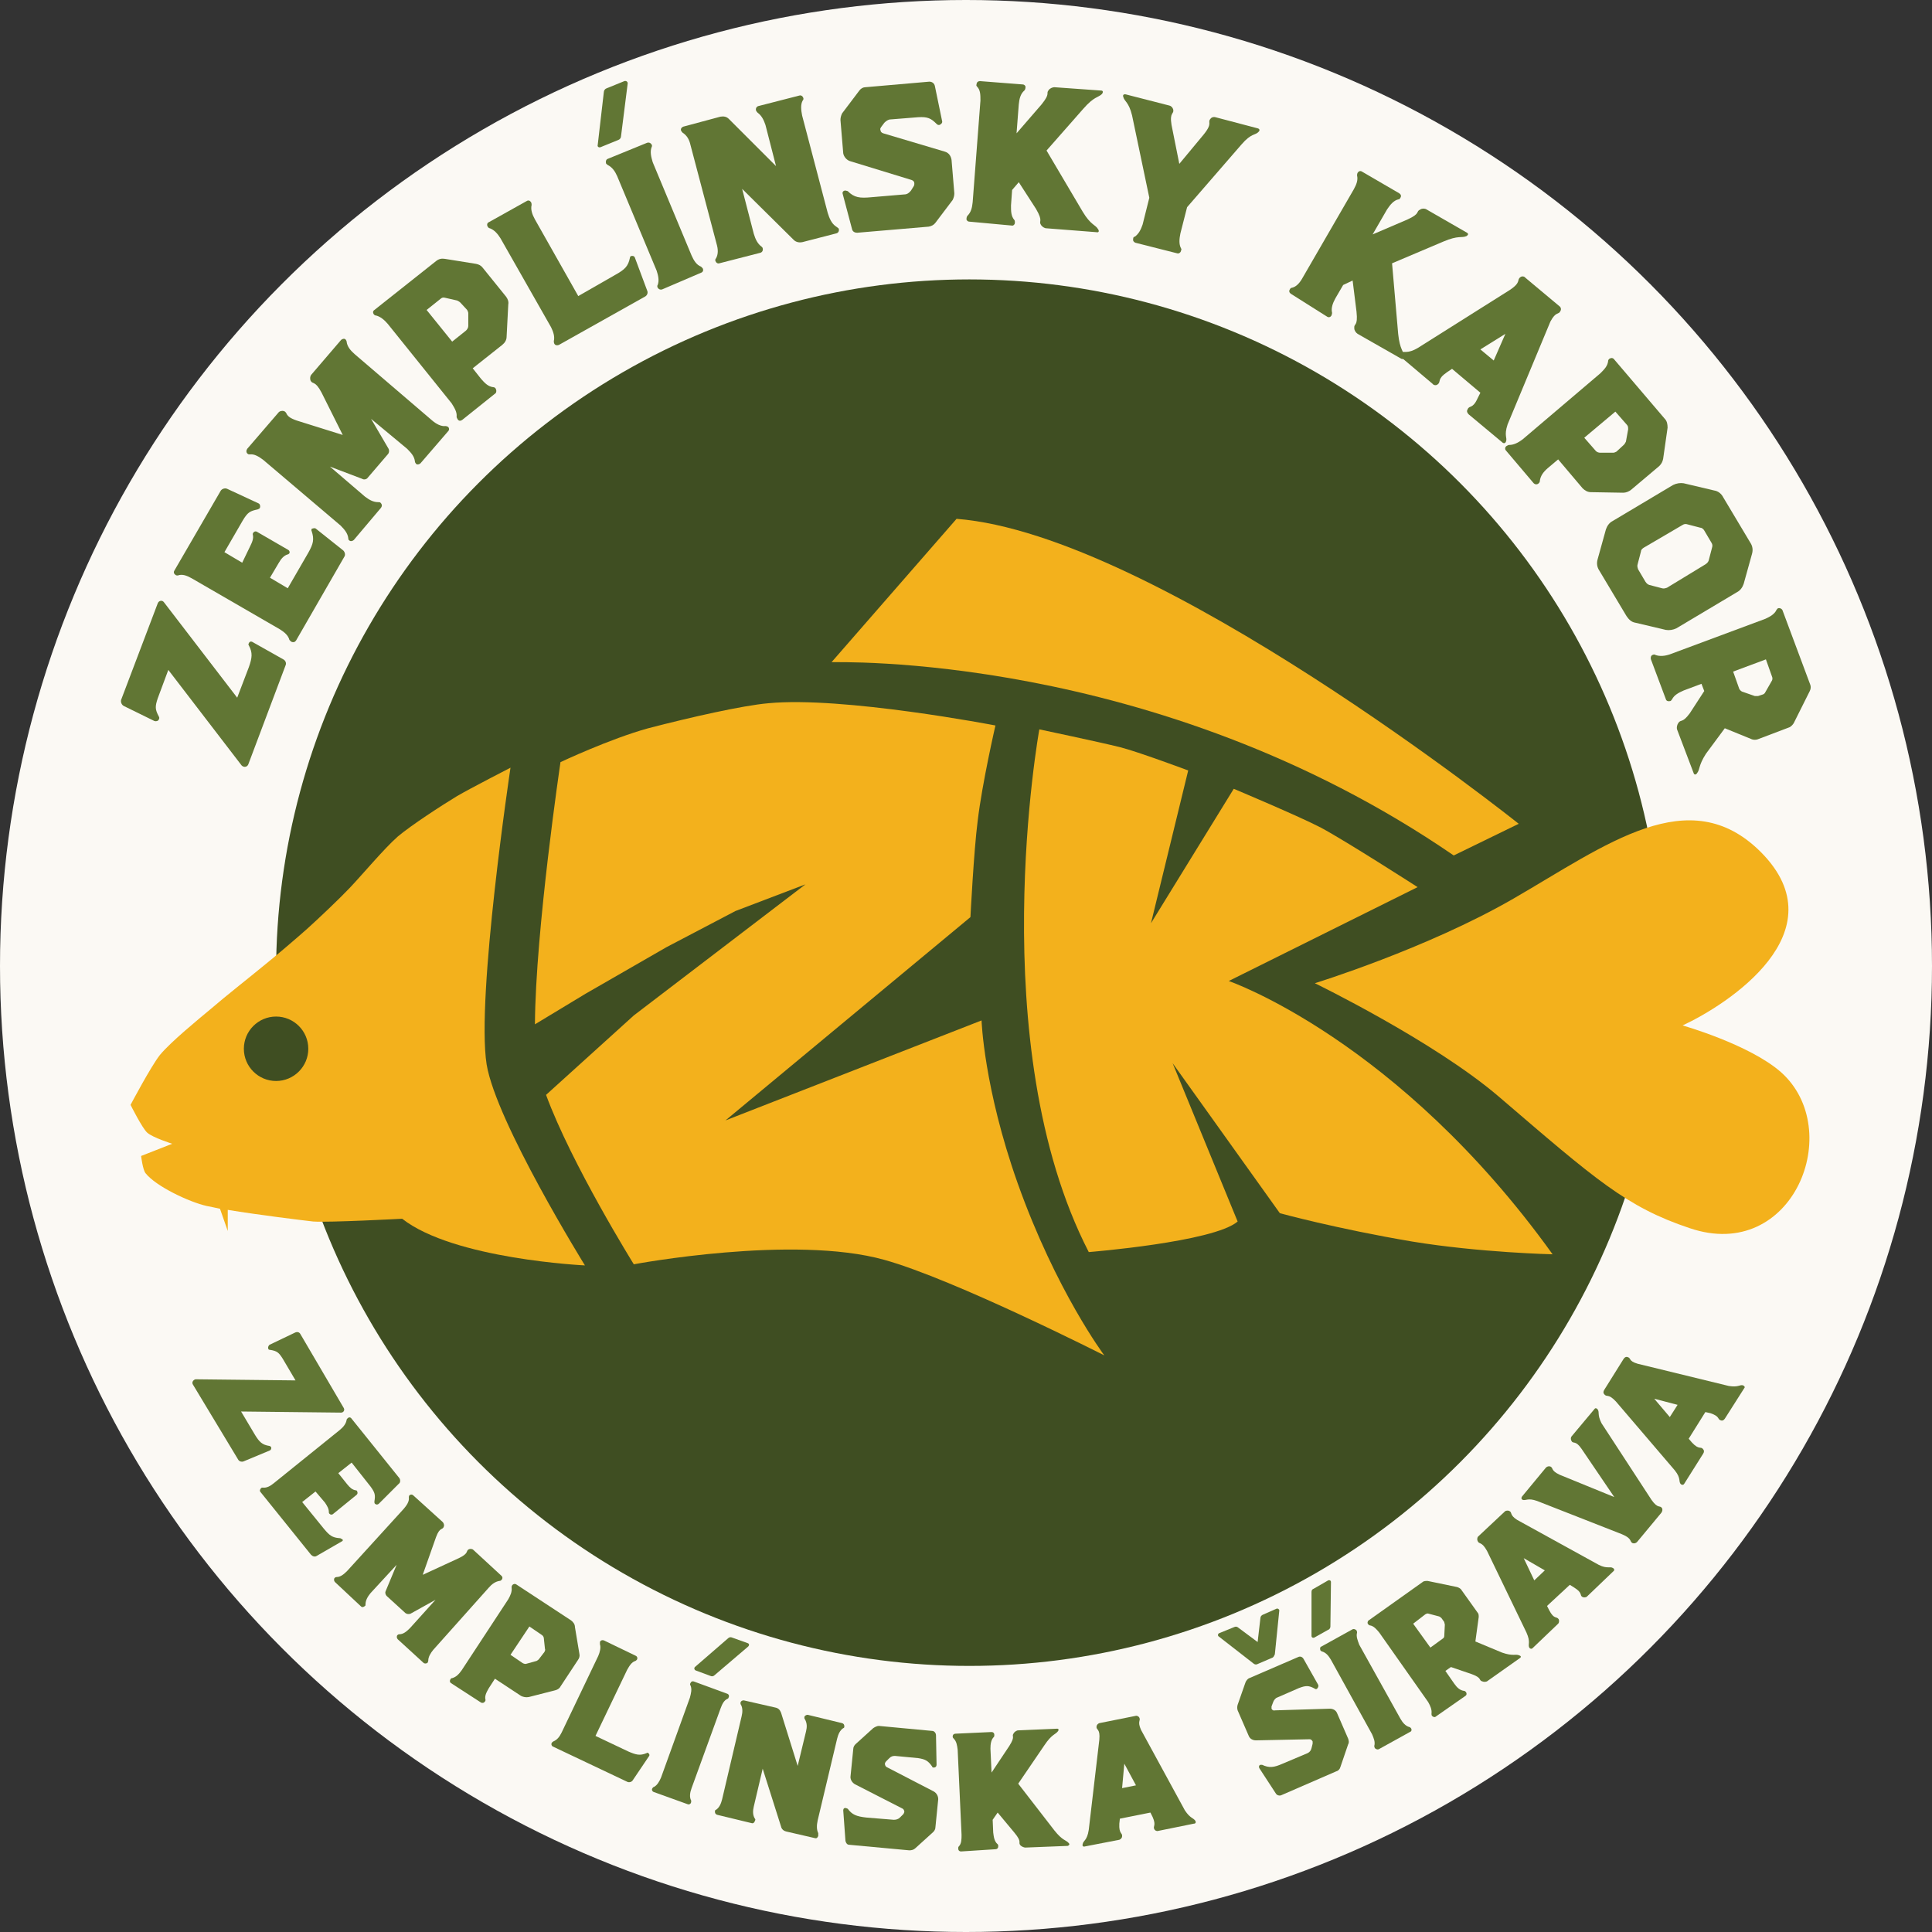 <?xml version="1.0" encoding="UTF-8"?>
<!-- Generator: Adobe Illustrator 27.7.0, SVG Export Plug-In . SVG Version: 6.00 Build 0)  -->
<svg xmlns="http://www.w3.org/2000/svg" xmlns:xlink="http://www.w3.org/1999/xlink" version="1.1" id="Layer_1" x="0px" y="0px" width="347.8px" height="347.8px" viewBox="0 0 347.8 347.8" style="enable-background:new 0 0 347.8 347.8;" xml:space="preserve">
<rect x="0" y="0" width="347.8" height="347.8" fill="#333333" stroke="none"/>
<style type="text/css">
	.st0{fill:#FBF9F4;}
	.st1{fill:#3F4E22;}
	.st2{fill:#F3B11C;}
	.st3{fill:#617634;}
</style>
<circle class="st0" cx="173.9" cy="173.9" r="173.9"></circle>
<g>
	<circle class="st1" cx="49.7" cy="188.7" r="9.3"></circle>
	<circle class="st1" cx="174.5" cy="175.1" r="124.8"></circle>
	<g>
		<g>
			<g>
				<path class="st2" d="M176.7,183.7l-46.1,18l44.1-36.6c0,0,0.6-11.9,1.3-17.3c0.8-6.8,3.2-17.2,3.2-17.2s-27.5-5.3-40.9-4      c-4.6,0.4-13.9,2.5-21.6,4.5c-6.9,1.9-15.8,6.1-15.8,6.1s-4.5,30.3-4.6,47.2l9.1-5.5l14.6-8.4l12.4-6.5l12.6-4.8l-30.9,23.6      l-15.8,14.3c4.6,12.5,15.8,30.5,15.8,30.5s28.7-5.4,45.1-0.8c12.6,3.5,39.6,17.2,39.6,17.2s-8.7-11.6-15.6-31      C177.1,195.8,176.7,183.7,176.7,183.7z"></path>
			</g>
			<g>
				<g>
					<path class="st2" d="M91.9,138.2c0,0-7.2,3.7-9.6,5.1c-2.8,1.7-8.2,5.2-10.7,7.3c-2.4,2.1-6.5,7-8.7,9.3       c-1.8,1.9-5.6,5.5-7.6,7.3c-1.9,1.7-5.9,5.1-7.9,6.7c-2.3,1.9-7,5.6-9.3,7.6c-2.4,2-7.3,6-9.3,8.4c-1.6,2-5.3,9-5.3,9       s2.1,4.2,3,5c1,0.9,4.5,2,4.5,2l-5.6,2.2c0,0,0.3,2.5,0.8,3.1c1.9,2.4,7.9,5.2,11,5.9c0.6,0.1,1.4,0.3,2.4,0.5       c0.8,2.3,1.4,4,1.4,4s0-1.6,0-3.8c5.4,0.9,13.6,1.9,15.4,2.1c2.8,0.2,16-0.5,16-0.5c9.3,7.3,32.9,8.4,32.9,8.4       s-16-25.8-17.7-36.2C85.7,179.5,91.9,138.2,91.9,138.2z M49.7,194.6c-3.2,0-5.8-2.6-5.8-5.8s2.6-5.8,5.8-5.8s5.8,2.6,5.8,5.8       S52.9,194.6,49.7,194.6z"></path>
				</g>
			</g>
			<g>
				<path class="st2" d="M221.2,176.6l34-16.9c0,0-12.9-8.3-17.4-10.7c-3.8-2-15.7-7-15.7-7l-14.9,24.2l6.7-27.5      c0,0-9.1-3.4-12.3-4.2c-3.6-0.9-14.5-3.2-14.5-3.2s-10.3,56.8,8.9,94.1c0,0,22.5-1.8,26.8-5.5l-11.7-28.5l19.3,27      c0,0,10.2,2.8,23.8,5.1c12.2,2,25.3,2.3,25.3,2.3C251.7,187.1,221.2,176.6,221.2,176.6z"></path>
			</g>
			<g>
				<path class="st2" d="M320.6,193c-5.7-5-17.7-8.4-17.7-8.4c8-3.7,28.4-16.8,14.1-31.2c-12.9-12.9-27.8-1.3-44.6,8.4      c-15.6,9-35.7,15.2-35.7,15.2s21.4,10.4,33.1,20.4c17.5,15,23,19.9,34.4,23.7C322.8,227.4,332.3,203.4,320.6,193z"></path>
			</g>
			<g>
				<path class="st2" d="M261.7,154l11.7-5.7c0,0-65.2-52.1-101.2-54.9l-22.5,25.8C149.7,119.3,207.8,117,261.7,154z"></path>
			</g>
		</g>
	</g>
	<g>
		<g>
			<path class="st3" d="M28.4,108.6c0.2-0.5,0.8-0.6,1.1-0.2l13.2,17.2l2.1-5.5c0.6-1.7,0.7-2.6,0-3.9c-0.1-0.1-0.1-0.3,0-0.4     c0.1-0.3,0.4-0.4,0.7-0.2l5.5,3.1c0.4,0.2,0.6,0.7,0.4,1.1l-6.7,17.8c-0.2,0.5-0.8,0.6-1.2,0.2l-13.2-17.2l-1.9,5.1     c-0.5,1.5-0.5,2,0.2,3.3c0.1,0.2,0.1,0.3,0,0.5c-0.1,0.3-0.5,0.4-0.8,0.3l-5.5-2.7c-0.4-0.2-0.6-0.7-0.5-1.1L28.4,108.6z"></path>
			<path class="st3" d="M56.9,95.2l4.9,3.9c0.3,0.3,0.4,0.8,0.2,1.1l-8.7,15.1c-0.2,0.3-0.5,0.4-0.9,0.2c-0.1-0.1-0.2-0.2-0.3-0.3     c-0.2-0.8-0.9-1.4-1.7-1.9l-15.9-9.2c-0.9-0.5-1.7-0.8-2.5-0.5c-0.1,0-0.3,0-0.4-0.1c-0.3-0.2-0.4-0.5-0.2-0.8l8.3-14.3     c0.2-0.4,0.8-0.6,1.2-0.4l5.6,2.6c0.3,0.1,0.4,0.5,0.3,0.8c-0.1,0.2-0.2,0.2-0.4,0.3c-1.4,0.3-1.8,0.5-2.7,2l-3.3,5.7l3.2,1.9     l1.4-2.9c0.4-0.8,0.7-1.5,0.5-2.2c0-0.1,0-0.2,0.1-0.3c0.1-0.2,0.4-0.3,0.6-0.2l5.7,3.3c0.2,0.1,0.3,0.4,0.2,0.6     c-0.1,0.1-0.2,0.2-0.3,0.2c-0.7,0.2-1.2,0.8-1.6,1.5l-1.6,2.7l3.2,1.9l3.7-6.4c0.9-1.6,1.1-2.4,0.6-3.9c-0.1-0.1,0-0.3,0-0.4     C56.4,95.1,56.7,95,56.9,95.2z"></path>
			<path class="st3" d="M63.7,97.2c-0.2,0.2-0.6,0.3-0.8,0.1c-0.2-0.1-0.2-0.3-0.2-0.4c-0.1-0.9-0.7-1.6-1.4-2.3L47.4,82.8     c-0.8-0.6-1.6-1.1-2.4-1c-0.2,0-0.3,0-0.4-0.1c-0.3-0.2-0.3-0.6-0.1-0.9l5.6-6.5c0.2-0.3,0.7-0.4,1-0.3c0.8,0.3,0,0.9,2.3,1.7     l8.3,2.6l-3.8-7.6c-1.2-2.3-1.6-1.4-2-2.2c-0.1-0.3-0.1-0.7,0.1-1l5.4-6.3c0.2-0.2,0.6-0.3,0.8-0.1c0.1,0.1,0.2,0.3,0.2,0.4     c0.1,0.9,0.7,1.6,1.5,2.3l13.9,11.9c0.7,0.6,1.6,1.1,2.4,1c0.2,0,0.3,0.1,0.4,0.1c0.3,0.2,0.3,0.6,0.1,0.8l-5,5.8     c-0.2,0.2-0.6,0.3-0.8,0.1c-0.1-0.1-0.2-0.3-0.2-0.4c-0.1-0.9-0.6-1.5-1.4-2.3l-6.5-5.4l3.1,5.3c0.2,0.3,0.2,0.8-0.1,1.1L66.2,86     c-0.2,0.3-0.7,0.4-1,0.2L59.4,84l6.3,5.4c0.8,0.6,1.5,1,2.4,1c0.2,0,0.3,0,0.4,0.1c0.3,0.3,0.3,0.6,0.1,0.9L63.7,97.2z"></path>
			<path class="st3" d="M85.7,47.5c0.5,0.1,0.9,0.3,1.2,0.7l4.2,5.2c0.3,0.4,0.5,0.9,0.4,1.4l-0.3,5.8c0,0.6-0.3,1.1-0.8,1.5     l-5.3,4.2l1.5,1.9c0.7,0.8,1.3,1.4,2.2,1.5c0.2,0,0.3,0.1,0.4,0.2c0.2,0.3,0.2,0.7,0,0.9l-6,4.8c-0.3,0.2-0.6,0.2-0.8-0.1     c-0.1-0.2-0.2-0.3-0.2-0.5c0.1-0.8-0.4-1.6-0.9-2.4L69.8,58.3c-0.6-0.7-1.3-1.3-2.1-1.5c-0.2,0-0.3-0.1-0.4-0.2     c-0.2-0.3-0.2-0.6,0.1-0.8L78.5,47c0.5-0.4,1-0.5,1.6-0.4L85.7,47.5z M82.9,54.5c-0.2-0.2-0.4-0.3-0.6-0.4l-2.2-0.5     c-0.3-0.1-0.6,0-0.8,0.2l-2.5,2l4.6,5.7l2.5-2c0.2-0.2,0.4-0.5,0.4-0.8v-2.3c0-0.2-0.1-0.4-0.2-0.6L82.9,54.5z"></path>
			<path class="st3" d="M100.6,62.1c-0.3,0.1-0.6,0.1-0.8-0.2c-0.1-0.2-0.1-0.4-0.1-0.5c0.2-0.8-0.1-1.7-0.5-2.5l-9.1-16     c-0.5-0.8-1.1-1.5-1.9-1.8c-0.1,0-0.3-0.1-0.4-0.3c-0.2-0.3-0.1-0.7,0.2-0.8l6.8-3.8c0.3-0.2,0.6-0.1,0.8,0.2     c0.1,0.2,0.1,0.4,0.1,0.5c-0.2,0.8,0.1,1.7,0.6,2.6l7.8,13.8l6.8-3.9c1.6-0.9,2.2-1.5,2.5-3c0-0.1,0.1-0.3,0.2-0.3     c0.3-0.1,0.6,0,0.7,0.3l2.2,5.9c0.2,0.4,0,0.9-0.4,1.1L100.6,62.1z"></path>
			<path class="st3" d="M112.4,14.6c0.3-0.1,0.6,0.1,0.6,0.4l-1.2,9.5c0,0.3-0.2,0.6-0.5,0.7l-3.2,1.3c-0.3,0.1-0.6-0.1-0.5-0.4     l1.1-9.5c0-0.3,0.2-0.6,0.5-0.7L112.4,14.6z M119.2,52.1c-0.3,0.1-0.6,0-0.8-0.3c-0.1-0.2-0.1-0.4,0-0.5c0.3-0.8,0.1-1.7-0.2-2.6     l-7.1-17c-0.4-0.9-0.9-1.6-1.7-2c-0.1-0.1-0.3-0.2-0.3-0.3c-0.1-0.3,0-0.7,0.3-0.8l7.1-2.9c0.3-0.1,0.6,0,0.8,0.3     c0.1,0.2,0.1,0.3,0,0.5c-0.3,0.8-0.1,1.7,0.2,2.7l7,16.8c0.4,0.9,0.9,1.7,1.7,2c0.1,0.1,0.2,0.2,0.3,0.3c0.2,0.4,0,0.7-0.3,0.8     L119.2,52.1z"></path>
			<path class="st3" d="M151,41.2c0.1,0.4-0.1,0.7-0.4,0.8l-6.2,1.6c-0.5,0.1-1.1,0-1.5-0.4l-9.3-9.2l2.1,8.1c0.3,1,0.7,1.8,1.4,2.3     c0.1,0.1,0.2,0.2,0.2,0.3c0.1,0.4-0.1,0.7-0.4,0.8l-7.4,1.9c-0.3,0.1-0.6-0.1-0.7-0.4c-0.1-0.2,0-0.4,0.1-0.5     c0.4-0.7,0.4-1.6,0.1-2.6l-4.7-17.8c-0.2-0.9-0.6-1.7-1.4-2.2c-0.1-0.1-0.2-0.2-0.3-0.4c-0.1-0.3,0.1-0.6,0.4-0.7l6.7-1.8     c0.6-0.1,1.1,0,1.5,0.4l8.5,8.5l-1.9-7.4c-0.3-0.9-0.7-1.7-1.4-2.2c-0.1-0.1-0.2-0.2-0.3-0.4c-0.1-0.4,0.1-0.7,0.4-0.8l7.4-1.9     c0.3-0.1,0.6,0.1,0.7,0.4c0.1,0.2,0,0.4-0.1,0.5c-0.4,0.7-0.3,1.7-0.1,2.7l4.6,17.5c0.3,1,0.7,1.9,1.4,2.4     C150.8,41,151,41.1,151,41.2z"></path>
			<path class="st3" d="M170.1,27.3c0.7,0.2,1.1,0.8,1.2,1.5l0.5,6c0,0.4-0.1,0.8-0.3,1.2l-3.1,4.1c-0.3,0.4-0.7,0.6-1.2,0.7     l-12.9,1.1c-0.4,0-0.8-0.2-0.9-0.6l-1.7-6.4c-0.1-0.3,0.1-0.6,0.5-0.6c0.1,0,0.3,0.1,0.4,0.1c1.2,1.2,2.2,1.3,4.3,1.1l0,0     l5.9-0.5c0.5,0,0.9-0.3,1.2-0.7l0.5-0.8c0.1-0.2,0.1-0.3,0.1-0.5c0-0.3-0.2-0.5-0.5-0.6L153,29c-0.6-0.2-1.1-0.8-1.2-1.4l-0.5-6     c0-0.4,0.1-0.8,0.3-1.2l3.1-4.1c0.3-0.4,0.7-0.6,1.1-0.6l11.5-1c0.5,0,0.9,0.3,1,0.8l1.3,6.3c0.1,0.3-0.2,0.6-0.5,0.7     c-0.2,0-0.3,0-0.5-0.2c-1-1-1.6-1.3-3.3-1.2l-5,0.4c-0.4,0-0.8,0.3-1.1,0.6l-0.6,0.8c-0.1,0.2-0.2,0.3-0.1,0.5     c0,0.3,0.2,0.5,0.5,0.6L170.1,27.3z"></path>
			<path class="st3" d="M174.5,39.9c-0.3,0-0.6-0.3-0.5-0.6c0-0.2,0.1-0.4,0.2-0.5c0.6-0.6,0.8-1.4,0.9-2.4l1.4-18.3     c0-1,0-1.9-0.6-2.5c-0.1-0.1-0.2-0.3-0.1-0.4c0-0.4,0.3-0.6,0.6-0.6l7.7,0.6c0.3,0,0.6,0.3,0.5,0.6c0,0.2-0.1,0.4-0.2,0.5     c-0.7,0.6-0.9,1.5-1,2.5L183,24l4.5-5.2c1.7-2.1,0.7-1.9,1.3-2.6c0.2-0.3,0.7-0.5,1-0.5l8.4,0.6c0.4,0,0.4,0.3,0.2,0.6     c-0.7,0.7-1.4,0.4-3.4,2.7l-6.6,7.5l6.5,11c1.5,2.5,2.3,2.3,2.8,3.2c0.2,0.3,0.1,0.6-0.3,0.5l-9-0.7c-0.4,0-0.8-0.3-1-0.6     c-0.5-0.8,0.5-0.5-0.9-2.9l-3.1-4.8l-1.2,1.4L182,37c0,1,0,1.9,0.6,2.6c0.1,0.1,0.1,0.3,0.1,0.4v0.1c0,0.3-0.3,0.6-0.6,0.5     L174.5,39.9z"></path>
			<path class="st3" d="M226.4,23.1c0.4,0.1,0.4,0.4,0.2,0.6c-0.6,0.7-1.3,0.2-3.1,2.3l-9.8,11.3l-1.2,4.7c-0.2,1-0.3,1.9,0.1,2.7     c0.1,0.1,0.1,0.3,0,0.4v0.1c-0.1,0.3-0.4,0.5-0.7,0.4l-7.5-1.9c-0.3-0.1-0.5-0.4-0.4-0.7v-0.1c0-0.1,0.1-0.3,0.3-0.3     c0.7-0.5,1.1-1.3,1.4-2.2l1.2-4.8l-3.1-14.8c-0.6-2.5-1.4-2.5-1.6-3.4c-0.1-0.3,0.1-0.5,0.5-0.4l7.8,2c0.4,0.1,0.6,0.4,0.7,0.7     c0.2,0.9-0.7,0.4-0.3,2.8l1.4,7l4.4-5.3c1.7-2.1,0.6-2.1,1.2-2.8c0.2-0.3,0.6-0.4,0.9-0.3L226.4,23.1z"></path>
			<path class="st3" d="M232.4,52.9c-0.3-0.2-0.4-0.5-0.2-0.8c0.1-0.2,0.2-0.3,0.4-0.3c0.8-0.2,1.4-0.9,1.9-1.8l9.2-15.9     c0.5-0.9,0.8-1.7,0.6-2.5c0-0.1,0-0.3,0.1-0.5c0.2-0.3,0.5-0.4,0.8-0.2l6.7,3.9c0.3,0.2,0.4,0.5,0.2,0.8     c-0.1,0.2-0.2,0.3-0.4,0.3c-0.8,0.2-1.4,0.9-2,1.8l-2.6,4.5l6.3-2.7c2.4-1.1,1.4-1.4,2.3-1.8c0.3-0.2,0.8-0.2,1.1,0l7.3,4.2     c0.3,0.2,0.2,0.4-0.1,0.6c-0.9,0.4-1.4-0.2-4.2,1l-9.2,3.9l1.1,12.7c0.3,2.9,1,3.1,1.1,4.1c0,0.3-0.1,0.5-0.5,0.4l-7.9-4.5     c-0.3-0.2-0.6-0.6-0.6-1c-0.1-1,0.7-0.2,0.4-3l-0.7-5.6l-1.7,0.8l-1.4,2.4c-0.5,0.9-0.8,1.8-0.6,2.6c0,0.1,0,0.3-0.1,0.4v0.1     c-0.2,0.3-0.5,0.4-0.8,0.2L232.4,52.9z"></path>
			<path class="st3" d="M271.4,76.4c-0.7,2.1,0,2.4-0.3,3.1c-0.1,0.3-0.4,0.4-0.7,0.1l-6-5c-0.3-0.3-0.4-0.6-0.2-0.9     c0.3-0.8,0.9,0,1.8-2l0.5-1l-5.1-4.3l-0.9,0.6c-1.9,1.3-1,1.7-1.7,2.2c-0.2,0.2-0.7,0.2-0.9-0.1l-5.8-4.9c-0.3-0.2-0.2-0.5,0-0.7     c0.7-0.4,1.2,0.3,3.2-0.9l16.5-10.4c2.1-1.4,1.2-1.8,1.9-2.3c0.2-0.2,0.7-0.2,0.9,0.1l6.1,5.1c0.3,0.2,0.4,0.6,0.2,0.9     c-0.3,0.7-0.8,0-1.8,1.9L271.4,76.4z M266.5,62.9l2.4,2l2.1-4.8L266.5,62.9z"></path>
			<path class="st3" d="M299.4,82.6c-0.1,0.5-0.3,0.9-0.7,1.3l-5.1,4.3c-0.4,0.3-0.9,0.5-1.4,0.5l-5.8-0.1c-0.6,0-1.1-0.3-1.5-0.7     l-4.4-5.2l-1.9,1.6c-0.8,0.7-1.3,1.4-1.4,2.3c0,0.2-0.1,0.3-0.2,0.4c-0.3,0.3-0.7,0.2-0.9,0l-5-5.9c-0.2-0.2-0.2-0.6,0.1-0.8     c0.2-0.1,0.3-0.2,0.5-0.2c0.8,0,1.6-0.4,2.4-1l14-11.9c0.7-0.7,1.3-1.3,1.4-2.2c0-0.2,0.1-0.3,0.2-0.4c0.3-0.2,0.6-0.2,0.8,0     l9.2,10.8c0.4,0.4,0.5,1,0.5,1.6L299.4,82.6z M292.3,80.1c0.2-0.2,0.3-0.4,0.4-0.6l0.4-2.2c0-0.3,0-0.6-0.2-0.8l-2.1-2.4     l-5.6,4.7l2.1,2.4c0.2,0.2,0.5,0.3,0.8,0.3h2.3c0.2,0,0.4-0.1,0.6-0.2L292.3,80.1z"></path>
			<path class="st3" d="M313.9,105.1c-0.2,0.6-0.6,1.2-1.2,1.5l-10.9,6.5c-0.6,0.3-1.3,0.4-1.9,0.3l-5.5-1.3     c-0.7-0.1-1.2-0.6-1.6-1.2l-4.9-8.2c-0.4-0.6-0.5-1.3-0.3-2l1.5-5.4c0.2-0.6,0.6-1.2,1.2-1.5l10.9-6.5c0.6-0.3,1.3-0.4,1.9-0.3     l5.5,1.3c0.7,0.1,1.3,0.6,1.6,1.2l4.9,8.2c0.4,0.6,0.5,1.3,0.3,2L313.9,105.1z M307,101.6c0.3-0.2,0.5-0.4,0.6-0.7l0.6-2.3     c0.1-0.3,0.1-0.6-0.1-0.9l-1.3-2.2c-0.1-0.2-0.4-0.5-0.7-0.5l-2.3-0.6c-0.3-0.1-0.6-0.1-0.9,0.1l-7,4.1c-0.3,0.2-0.5,0.4-0.5,0.7     l-0.6,2.3c-0.1,0.3,0,0.6,0.1,0.9l1.3,2.2c0.2,0.3,0.4,0.5,0.7,0.6l2.3,0.6c0.3,0.1,0.6,0,0.9-0.1L307,101.6z"></path>
			<path class="st3" d="M307.1,135.7c-1.4,2.2-1,2.7-1.6,3.5c-0.2,0.3-0.5,0.3-0.6,0l-3-7.9c-0.1-0.3,0-0.8,0.2-1.1     c0.5-0.8,0.7,0.1,2.1-1.8l2.6-4l-0.5-1.3l-3.2,1.2c-0.9,0.4-1.7,0.8-2.1,1.6c-0.1,0.1-0.2,0.3-0.3,0.3c-0.4,0.1-0.7,0-0.8-0.3     l-2.7-7.2c-0.1-0.3,0-0.7,0.3-0.8c0.2-0.1,0.4-0.1,0.5,0c0.8,0.3,1.7,0.2,2.6-0.1l17.2-6.4c0.9-0.4,1.7-0.9,2-1.6     c0.1-0.1,0.2-0.3,0.3-0.3c0.3-0.1,0.7,0.1,0.8,0.4l5,13.4c0.1,0.3,0.1,0.7-0.1,1.1l-2.9,5.8c-0.2,0.3-0.4,0.5-0.7,0.7l-5.8,2.2     c-0.3,0.1-0.7,0.1-1,0l-4.9-2L307.1,135.7z M317.9,118.7l-5.9,2.2l1.1,3.1c0.1,0.2,0.3,0.4,0.5,0.5l2.3,0.8c0.2,0,0.4,0,0.6,0     l0.9-0.3c0.2-0.1,0.3-0.2,0.4-0.4l1.2-2.1c0.1-0.2,0.1-0.5,0-0.7L317.9,118.7z"></path>
		</g>
	</g>
	<g>
		<g>
			<path class="st3" d="M61.9,253.5c0.2,0.4-0.1,0.8-0.5,0.8l-18-0.2l2.5,4.2c0.8,1.3,1.3,1.8,2.6,2c0.1,0,0.2,0.1,0.3,0.2     c0.1,0.2,0,0.5-0.2,0.6l-4.8,2c-0.3,0.1-0.7,0-0.9-0.3l-8.2-13.6c-0.2-0.4,0.1-0.8,0.5-0.9l18,0.2l-2.3-3.9     c-0.7-1.1-1-1.4-2.3-1.6c-0.2,0-0.3-0.1-0.3-0.2c-0.1-0.2,0-0.5,0.2-0.7l4.6-2.2c0.4-0.2,0.8-0.1,1,0.3L61.9,253.5z"></path>
			<path class="st3" d="M61.5,277.5l-4.5,2.6c-0.3,0.2-0.7,0.1-1-0.2l-9.1-11.3c-0.2-0.2-0.1-0.5,0.1-0.7c0.1-0.1,0.2-0.1,0.3-0.1     c0.7,0.1,1.4-0.3,2-0.8l11.9-9.6c0.6-0.5,1.1-1.1,1.2-1.8c0-0.1,0.1-0.2,0.2-0.3c0.2-0.2,0.5-0.2,0.7,0.1l8.6,10.7     c0.2,0.3,0.2,0.8-0.1,1l-3.6,3.6c-0.2,0.2-0.5,0.2-0.7,0c-0.1-0.1-0.1-0.2-0.1-0.4c0.2-1.2,0.1-1.6-0.7-2.7l-3.4-4.3l-2.4,1.9     l1.6,2c0.5,0.6,0.9,1,1.6,1.1c0.1,0,0.2,0.1,0.2,0.2c0.1,0.2,0.1,0.4-0.1,0.6l-4.3,3.5c-0.2,0.1-0.4,0.1-0.6-0.1     c-0.1-0.1-0.1-0.2-0.1-0.3c0-0.6-0.3-1.1-0.7-1.7l-1.7-2l-2.4,1.9l3.9,4.8c1,1.2,1.5,1.6,2.8,1.7c0.1,0,0.2,0,0.3,0.1     C61.8,277.1,61.8,277.4,61.5,277.5z"></path>
			<path class="st3" d="M60.3,284.8c-0.2-0.2-0.2-0.5-0.1-0.7c0.1-0.1,0.2-0.2,0.4-0.2c0.7,0,1.3-0.5,1.9-1.1l10.2-11.2     c0.5-0.6,1-1.3,0.9-2c0-0.1,0-0.3,0.1-0.4c0.2-0.2,0.5-0.2,0.7,0l5.3,4.8c0.2,0.2,0.3,0.6,0.2,0.8c-0.2,0.7-0.7,0-1.4,1.9     l-2.4,6.8l6.5-3c1.9-0.9,1.2-1.3,1.8-1.6c0.2-0.1,0.6-0.1,0.8,0.1l5.1,4.7c0.2,0.2,0.2,0.5,0,0.7c-0.1,0.1-0.2,0.2-0.4,0.2     c-0.7,0.1-1.4,0.6-1.9,1.2L78,297c-0.5,0.6-0.9,1.3-0.9,1.9c0,0.2-0.1,0.3-0.1,0.4c-0.2,0.2-0.5,0.2-0.7,0.1l-4.7-4.3     c-0.2-0.2-0.2-0.5-0.1-0.7c0.1-0.1,0.2-0.2,0.4-0.2c0.7,0,1.3-0.5,1.9-1.1l4.6-5.1l-4.5,2.5c-0.3,0.1-0.6,0.1-0.9-0.1l-3.4-3.1     c-0.2-0.2-0.3-0.6-0.2-0.8l2-4.8l-4.7,5.1c-0.5,0.6-0.9,1.3-0.9,2c0,0.1,0,0.3-0.1,0.3c-0.2,0.2-0.5,0.3-0.7,0.1L60.3,284.8z"></path>
			<path class="st3" d="M104.3,297.7c0.1,0.4,0,0.8-0.3,1.2l-3.1,4.7c-0.2,0.4-0.6,0.6-1,0.7l-4.7,1.2c-0.5,0.1-1,0-1.4-0.2     l-4.7-3.1l-1.1,1.7c-0.4,0.7-0.8,1.4-0.6,2.1c0,0.1,0,0.2-0.1,0.3c-0.2,0.3-0.5,0.3-0.7,0.2l-5.4-3.5c-0.2-0.1-0.3-0.4-0.1-0.7     c0.1-0.2,0.2-0.2,0.3-0.2c0.7-0.2,1.2-0.7,1.7-1.4l8.4-12.8c0.4-0.7,0.7-1.4,0.6-2.1c0-0.1,0-0.3,0.1-0.4     c0.2-0.3,0.5-0.3,0.7-0.2l9.9,6.5c0.4,0.3,0.7,0.7,0.7,1.2L104.3,297.7z M98,297.4c0.1-0.2,0.2-0.4,0.1-0.6l-0.2-1.9     c0-0.2-0.2-0.5-0.4-0.6l-2.2-1.5l-3.4,5.1l2.2,1.5c0.2,0.1,0.5,0.2,0.7,0.1l1.8-0.5c0.2-0.1,0.3-0.2,0.4-0.3L98,297.4z"></path>
			<path class="st3" d="M99.5,314.4c-0.2-0.1-0.3-0.4-0.2-0.6s0.2-0.2,0.3-0.3c0.7-0.3,1.1-0.8,1.5-1.6l6.6-13.8     c0.3-0.7,0.5-1.5,0.3-2.1c0-0.1,0-0.3,0-0.4c0.1-0.3,0.4-0.4,0.7-0.3l5.8,2.8c0.2,0.1,0.3,0.4,0.2,0.6s-0.2,0.2-0.3,0.3     c-0.7,0.2-1.1,0.9-1.5,1.6l-5.7,11.9l5.9,2.8c1.4,0.6,2.1,0.8,3.3,0.3c0.1-0.1,0.2-0.1,0.3,0c0.2,0.1,0.3,0.4,0.1,0.6l-2.9,4.3     c-0.2,0.3-0.6,0.4-0.9,0.3L99.5,314.4z"></path>
			<path class="st3" d="M117.7,322.6c-0.3-0.1-0.4-0.4-0.3-0.6s0.2-0.3,0.3-0.3c0.6-0.3,1-1,1.3-1.7l5.2-14.4     c0.2-0.8,0.4-1.5,0.1-2.2c-0.1-0.1-0.1-0.3,0-0.4c0.1-0.3,0.4-0.4,0.6-0.3l6,2.2c0.3,0.1,0.4,0.4,0.3,0.6s-0.1,0.3-0.2,0.3     c-0.7,0.3-1,1-1.3,1.8l-5.2,14.3c-0.3,0.8-0.4,1.6-0.1,2.2c0.1,0.1,0,0.2,0,0.4c-0.1,0.3-0.4,0.4-0.6,0.3L117.7,322.6z      M134.6,295.8c0.3,0.1,0.3,0.4,0.1,0.6l-6.1,5.2c-0.2,0.2-0.5,0.2-0.7,0.1l-2.7-1c-0.2-0.1-0.3-0.4-0.1-0.6l6-5.2     c0.2-0.2,0.5-0.2,0.7-0.1L134.6,295.8z"></path>
			<path class="st3" d="M147.3,330.5c-0.1,0.3-0.3,0.5-0.6,0.4l-5.2-1.2c-0.4-0.1-0.8-0.4-0.9-0.9l-3.3-10.4l-1.6,6.8     c-0.2,0.8-0.2,1.6,0.2,2.2c0.1,0.1,0.1,0.2,0,0.4c-0.1,0.3-0.3,0.5-0.6,0.4l-6.2-1.5c-0.3-0.1-0.4-0.3-0.4-0.6     c0-0.2,0.1-0.3,0.2-0.3c0.6-0.4,0.9-1.1,1.1-1.9l3.5-14.9c0.2-0.8,0.2-1.5-0.1-2.1c-0.1-0.1-0.1-0.2-0.1-0.4     c0.1-0.3,0.3-0.4,0.6-0.4l5.7,1.3c0.5,0.1,0.8,0.4,1,0.9l3,9.6l1.5-6.2c0.2-0.8,0.2-1.5-0.2-2.2c-0.1-0.1-0.1-0.2-0.1-0.4     c0.1-0.3,0.4-0.4,0.6-0.4l6.2,1.5c0.3,0.1,0.4,0.3,0.4,0.6c0,0.2-0.1,0.3-0.2,0.3c-0.6,0.4-0.9,1.1-1.1,1.9l-3.5,14.7     c-0.2,0.9-0.2,1.7,0.1,2.3C147.3,330.3,147.3,330.4,147.3,330.5z"></path>
			<path class="st3" d="M168.1,322.5c0.5,0.3,0.8,0.8,0.8,1.4l-0.5,5c0,0.4-0.2,0.7-0.4,0.9l-3.2,2.9c-0.3,0.3-0.7,0.4-1.1,0.4     l-10.8-1c-0.4,0-0.6-0.3-0.7-0.7l-0.4-5.5c0-0.3,0.2-0.5,0.5-0.4c0.1,0,0.2,0.1,0.3,0.1c0.8,1.1,1.6,1.4,3.4,1.6l0,0l4.9,0.4     c0.4,0,0.8-0.1,1.1-0.4l0.6-0.6c0.1-0.1,0.1-0.2,0.2-0.4c0-0.2-0.1-0.5-0.3-0.6l-8.6-4.4c-0.5-0.3-0.8-0.8-0.8-1.3l0.5-5     c0-0.4,0.2-0.7,0.4-0.9l3.2-2.9c0.3-0.2,0.7-0.4,1-0.4l9.6,0.9c0.4,0,0.7,0.4,0.7,0.8l0.1,5.3c0,0.3-0.2,0.5-0.5,0.5     c-0.2,0-0.3-0.1-0.3-0.2c-0.7-1-1.2-1.3-2.5-1.5l-4.2-0.4c-0.4,0-0.7,0.1-1,0.4l-0.6,0.6c-0.1,0.1-0.2,0.3-0.2,0.4     c0,0.2,0.1,0.5,0.3,0.6L168.1,322.5z"></path>
			<path class="st3" d="M173,333.3c-0.3,0-0.5-0.2-0.5-0.5c0-0.2,0-0.3,0.1-0.4c0.5-0.5,0.5-1.3,0.5-2.1l-0.7-15.3     c-0.1-0.8-0.2-1.5-0.7-2c-0.1-0.1-0.2-0.2-0.2-0.4c0-0.3,0.2-0.5,0.5-0.5l6.5-0.3c0.3,0,0.5,0.2,0.5,0.5c0,0.2,0,0.3-0.1,0.4     c-0.5,0.5-0.6,1.3-0.6,2.1l0.2,4.3l3.2-4.8c1.2-1.9,0.3-1.6,0.8-2.3c0.1-0.2,0.5-0.5,0.8-0.5l7-0.3c0.3,0,0.3,0.2,0.2,0.4     c-0.5,0.7-1.1,0.5-2.5,2.6l-4.7,6.9l6.5,8.4c1.5,1.9,2.1,1.7,2.6,2.3c0.2,0.2,0.1,0.4-0.2,0.5l-7.6,0.3c-0.3,0-0.7-0.2-0.9-0.4     c-0.5-0.6,0.4-0.5-1.1-2.3l-3-3.6l-0.9,1.3l0.1,2.3c0.1,0.8,0.2,1.6,0.8,2.1c0.1,0.1,0.1,0.2,0.1,0.3v0.1c0,0.3-0.2,0.5-0.5,0.5     L173,333.3z"></path>
			<path class="st3" d="M213.3,325.9c1,1.5,1.5,1.3,1.9,1.9c0.1,0.2,0.1,0.5-0.3,0.5l-6.4,1.3c-0.3,0.1-0.6-0.1-0.7-0.3     c-0.3-0.6,0.4-0.6-0.3-2.2l-0.4-0.8l-5.5,1.1l-0.1,0.9c-0.1,1.9,0.6,1.6,0.5,2.3c0,0.2-0.2,0.5-0.5,0.6l-6.2,1.2     c-0.3,0.1-0.5-0.1-0.4-0.4c0.1-0.7,0.8-0.6,1.1-2.6l1.9-16.2c0.2-2.1-0.6-1.7-0.5-2.4c0-0.2,0.2-0.5,0.5-0.6l6.5-1.3     c0.3-0.1,0.6,0.1,0.7,0.3c0.3,0.6-0.4,0.6,0.3,2.2L213.3,325.9z M202,321.9l2.5-0.5l-2.1-3.9L202,321.9z"></path>
			<path class="st3" d="M229.8,289.6c0.2-0.1,0.5,0.1,0.5,0.3l-0.8,7.9c-0.1,0.2-0.2,0.5-0.4,0.6l-2.8,1.2c-0.2,0.1-0.5,0-0.6-0.1     l-6.3-4.9c-0.2-0.1-0.2-0.5,0.1-0.6l2.7-1.1c0.2-0.1,0.5-0.1,0.7,0.1l3.5,2.6l0.5-4.3c0-0.3,0.2-0.5,0.4-0.6L229.8,289.6z      M239.4,307.6c0.6,0,1.1,0.3,1.3,0.8l2,4.6c0.1,0.3,0.2,0.7,0,1l-1.4,4.1c-0.1,0.4-0.4,0.7-0.8,0.8l-9.9,4.3     c-0.3,0.1-0.7,0-0.9-0.3l-3-4.6c-0.1-0.2-0.1-0.5,0.2-0.6c0.1,0,0.2,0,0.3,0c1.3,0.6,2.1,0.5,3.7-0.2l0,0l4.5-1.9     c0.4-0.2,0.6-0.5,0.7-0.9l0.2-0.8c0-0.1,0-0.3,0-0.4c-0.1-0.2-0.3-0.4-0.5-0.4l-9.7,0.2c-0.6,0-1.1-0.3-1.3-0.8l-2-4.6     c-0.1-0.3-0.1-0.7,0-1l1.4-4c0.1-0.3,0.4-0.7,0.7-0.8l8.8-3.8c0.4-0.2,0.8,0,1,0.4l2.6,4.6c0.1,0.2,0,0.5-0.2,0.7     c-0.1,0.1-0.3,0.1-0.4,0c-1.1-0.6-1.6-0.6-2.9-0.1l-3.9,1.7c-0.3,0.1-0.6,0.5-0.7,0.8l-0.3,0.8c0,0.1,0,0.3,0,0.4     c0.1,0.2,0.3,0.4,0.6,0.3L239.4,307.6z"></path>
			<path class="st3" d="M239.1,284.5c0.2-0.1,0.5,0,0.5,0.3l-0.1,8c0,0.2-0.1,0.5-0.4,0.6l-2.5,1.4c-0.2,0.1-0.5,0-0.5-0.3v-7.9     c0-0.3,0.1-0.5,0.4-0.6L239.1,284.5z M248.2,314.9c-0.2,0.1-0.5,0-0.7-0.2c-0.1-0.2-0.1-0.3-0.1-0.4c0.2-0.7-0.1-1.4-0.4-2.1     l-7.4-13.4c-0.4-0.7-0.9-1.3-1.6-1.5c-0.1,0-0.2-0.1-0.3-0.2c-0.1-0.3-0.1-0.6,0.2-0.7l5.6-3.1c0.2-0.1,0.5,0,0.7,0.2     c0.1,0.2,0.1,0.3,0.1,0.4c-0.2,0.7,0.1,1.4,0.4,2.2l7.4,13.3c0.4,0.7,0.9,1.3,1.6,1.5c0.1,0,0.2,0.1,0.3,0.2     c0.2,0.3,0.1,0.6-0.2,0.7L248.2,314.9z"></path>
			<path class="st3" d="M270.4,297.5c2,0.7,2.4,0.2,3.1,0.5c0.3,0.1,0.4,0.3,0.1,0.5l-5.8,4.1c-0.2,0.2-0.7,0.2-0.9,0.1     c-0.8-0.2,0-0.6-1.9-1.3l-3.8-1.3l-1,0.7l1.6,2.3c0.5,0.7,1,1.2,1.8,1.3c0.1,0,0.2,0.1,0.3,0.2c0.2,0.3,0.1,0.6-0.1,0.7l-5.3,3.7     c-0.2,0.2-0.5,0.1-0.7-0.1c-0.1-0.1-0.1-0.3-0.1-0.4c0.1-0.7-0.2-1.4-0.6-2.1l-8.8-12.5c-0.5-0.6-1-1.2-1.7-1.3     c-0.1,0-0.2-0.1-0.3-0.2c-0.2-0.2-0.1-0.6,0.1-0.7l9.7-6.9c0.2-0.2,0.6-0.2,0.9-0.2l5.3,1.1c0.3,0.1,0.5,0.2,0.7,0.4l3,4.2     c0.2,0.2,0.2,0.5,0.2,0.8l-0.6,4.4L270.4,297.5z M254.4,292.3l3.1,4.3l2.2-1.6c0.2-0.1,0.3-0.3,0.3-0.5l0.1-2     c0-0.2-0.1-0.3-0.1-0.5l-0.5-0.7c-0.1-0.1-0.2-0.2-0.4-0.3l-1.9-0.5c-0.2-0.1-0.4,0-0.6,0.1L254.4,292.3z"></path>
			<path class="st3" d="M287.8,281.7c1.6,0.8,2,0.2,2.6,0.6c0.2,0.1,0.3,0.4,0,0.6l-4.7,4.5c-0.2,0.2-0.6,0.2-0.8,0.1     c-0.6-0.3,0.1-0.7-1.5-1.7l-0.8-0.5l-4.1,3.8l0.4,0.8c0.9,1.7,1.3,1,1.7,1.6c0.1,0.2,0.1,0.6-0.1,0.8l-4.6,4.4     c-0.2,0.2-0.5,0.1-0.6-0.1c-0.3-0.6,0.3-0.9-0.5-2.7l-7.1-14.7c-1-1.8-1.4-1.1-1.7-1.8c-0.1-0.2-0.1-0.6,0.1-0.8l4.8-4.5     c0.2-0.2,0.6-0.2,0.8-0.1c0.6,0.3,0,0.7,1.4,1.6L287.8,281.7z M276.2,284.5l1.9-1.8l-3.8-2.2L276.2,284.5z"></path>
			<path class="st3" d="M287,253.7c0.2-0.3,0.4-0.2,0.6,0c0.4,0.6-0.1,0.9,0.7,2.5l9,13.8c1.2,1.7,1.5,0.9,1.9,1.5     c0.1,0.2,0.1,0.5-0.1,0.8l-4.4,5.3c-0.2,0.2-0.5,0.3-0.8,0.2c-0.6-0.3,0-0.8-1.9-1.6l-15.3-6c-1.7-0.6-2,0-2.6-0.2     c-0.2-0.1-0.3-0.3-0.1-0.6l4.3-5.2c0.2-0.2,0.5-0.3,0.8-0.2c0.6,0.3,0,0.7,1.7,1.5l9.8,4l-5.9-8.7c-1.1-1.6-1.5-0.8-1.8-1.4     c-0.1-0.2-0.2-0.5,0-0.8L287,253.7z"></path>
			<path class="st3" d="M311.2,249.5c1.8,0.3,2-0.3,2.6-0.1c0.2,0.1,0.4,0.3,0.2,0.5l-3.5,5.5c-0.2,0.3-0.5,0.4-0.7,0.3     c-0.7-0.2-0.1-0.7-1.9-1.3l-0.9-0.2l-3,4.8l0.6,0.7c1.3,1.4,1.6,0.6,2,1.2c0.2,0.2,0.2,0.5,0,0.8l-3.4,5.4     c-0.2,0.3-0.4,0.2-0.6,0.1c-0.5-0.5,0.1-1-1.1-2.5l-10.6-12.4c-1.4-1.5-1.6-0.7-2.1-1.3c-0.2-0.2-0.2-0.5,0-0.8l3.5-5.6     c0.2-0.3,0.5-0.4,0.7-0.3c0.7,0.2,0.1,0.7,1.8,1.2L311.2,249.5z M300.6,255.1l1.4-2.2l-4.2-1.1L300.6,255.1z"></path>
		</g>
	</g>
</g>
</svg>
